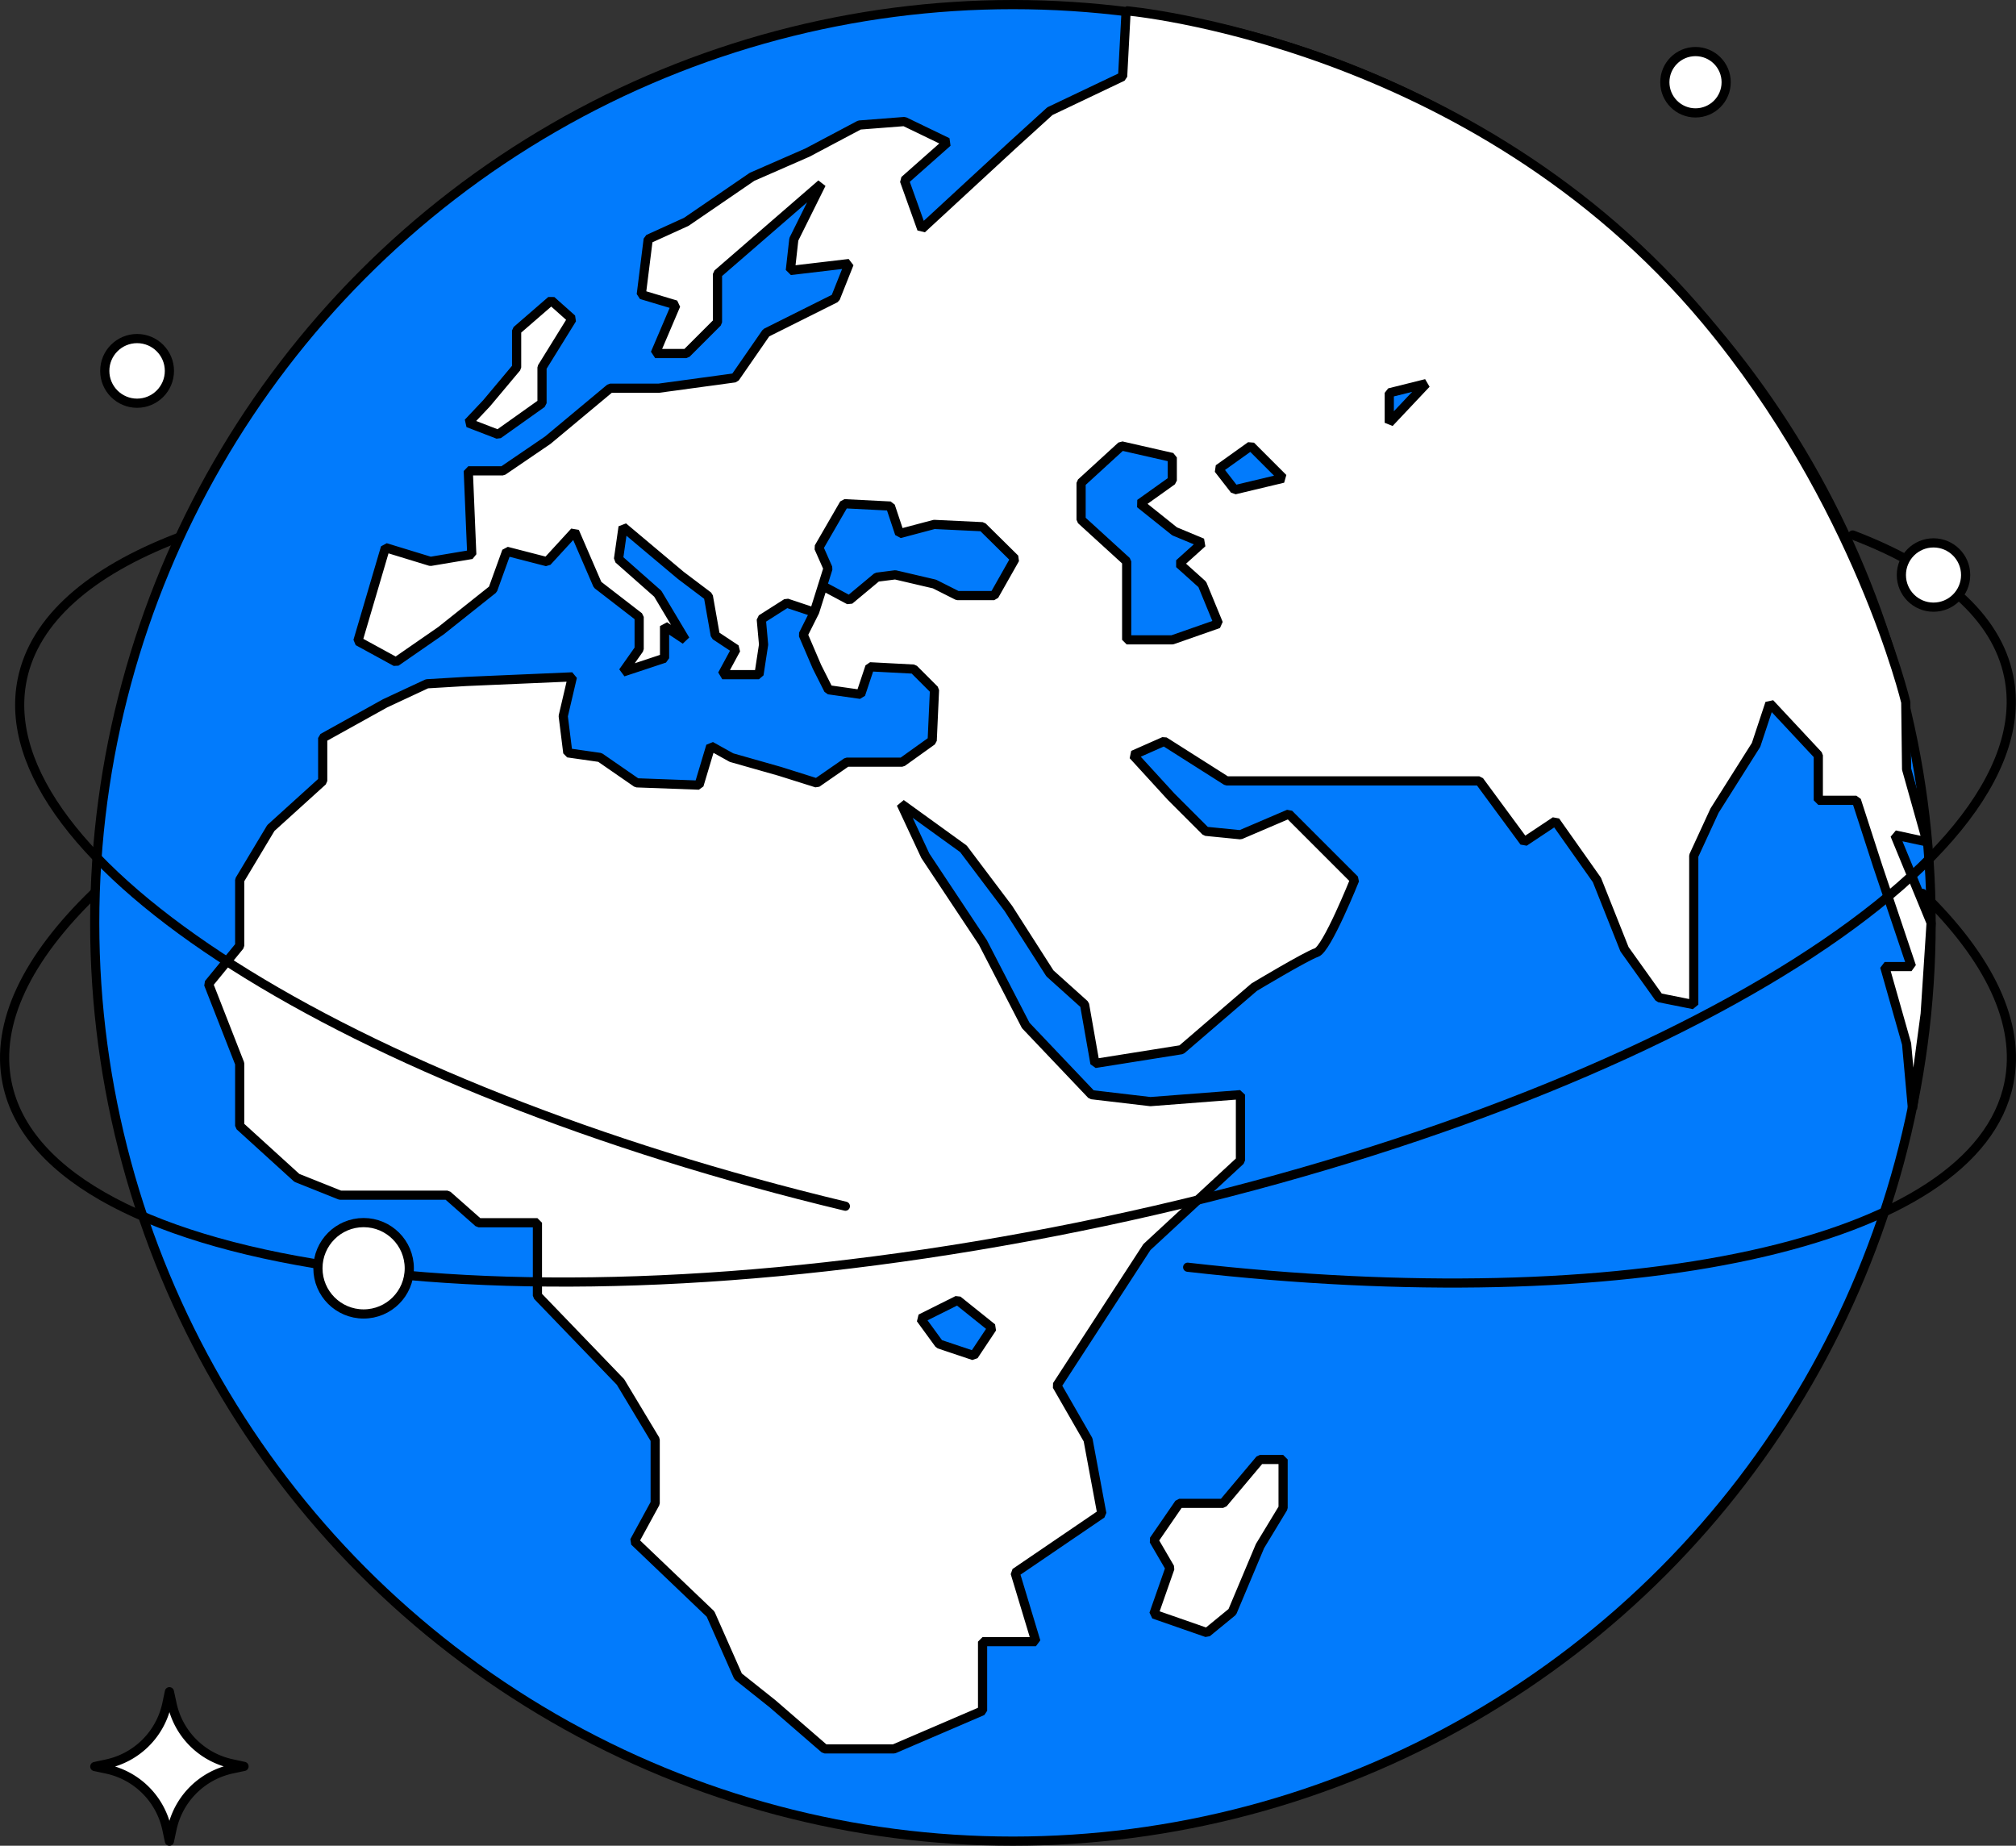 <svg xmlns="http://www.w3.org/2000/svg" viewBox="0 0 439.12 402"><rect x="0" y="0" width="439.12" height="402" fill="#333333" stroke="none"/><title>(c) cdnnow! All rights reserved</title><defs><style>.cls-1{fill:#027bfc;}.cls-1,.cls-2,.cls-3,.cls-4,.cls-5,.cls-6{stroke:#000;}.cls-1,.cls-2{stroke-linecap:square;stroke-linejoin:bevel;}.cls-1,.cls-2,.cls-3,.cls-5,.cls-6{stroke-width:2px;}.cls-2,.cls-5,.cls-6{fill:#fff;}.cls-3,.cls-4{fill:none;}.cls-3,.cls-4,.cls-6{stroke-linecap:round;stroke-linejoin:round;}.cls-4{stroke-width:1.99px;}.cls-5{stroke-miterlimit:10;}</style></defs><g id="Layer_2" data-name="Layer 2"><g id="Planet"><circle class="cls-1" cx="220.63" cy="201" r="200"/><path class="cls-2" d="M83.87,153.19l-13.58,7.54v9.38L59,180.34l-6.79,11.32V206l-6.79,8.3,6.79,17.35v13.57l12.45,11.32,9.43,3.77H97.45l6.79,6h12.82v15.89L135.16,301l7.55,12.56v13.84l-4.53,8.3,16.59,15.84,6,13.57,7.54,6,11.31,9.8h15.09l19.31-8.3V357.55h11.62l-4.53-15L240,329.69l-3-16.1-6.79-11.81,19.61-30.17,20.37-18.85V238.42l-19.61,1.51-12.83-1.51-14.33-15.08-9.35-18.1-12.52-18.86-5.28-11.32,13.58,9.81,9.8,13L228.69,212l7.55,6.79,2.26,12.83,18.85-3L273.19,215s11.32-6.79,13.58-7.54,8.3-15.84,8.3-15.84l-14.33-14.33-10.56,4.52-7.55-.75-7.54-7.54-8.29-9.06,6.78-3,13.58,8.62h55.06L332,183.36l6.79-4.52,9.05,12.82,6,15.08,7.54,10.56,7.55,1.51V186.38l4.52-9.81,9.05-14.33,3-9.05,10.56,11.31v9.81h8.3L409,188.64l7.36,21.88h-5.85l4.78,16.84,1.28,14.14,2.77-20.68L420.63,201l-7.89-19.15,7,1.51-4.45-15.84-.18-14.58s-10.35-43.45-43.53-83.19C320.71,8.87,245.29,2.34,245.29,2.34l-.76,14.33-15.84,7.54-8.29,7.54L200.78,49.86,197,39.3l9.38-8.3L197,26.47l-9.8.76-11.32,6-12.07,5.28-14.33,9.81-8.29,3.77-1.51,12.07,7.54,2.26L142.71,77h6.78l6.79-6.79V59.66l22.63-19.61-6,12.07-.76,6.79,12.82-1.51-3,7.54-15.09,7.54-6.79,9.81-16.59,2.26H132.9L119.32,95.87l-9.8,6.68H102l.76,18.21-9,1.51-9.81-3-6,20.36,8.29,4.53,9.81-6.79,11.31-9,3-8.3,8.8,2.27,6-6.54,5,11.56,9.06,7v7l-3.52,5,9.05-3v-7l4.52,3-6-10.05-8.55-7.55,1-7,12.57,10.56,6,4.53,1.51,8.55,4.52,3-3,5.54h8l1-6.54-.5-5.53,5.53-3.52,6,2,3-9.56-2-4.52,5.53-9.56,10.06.51,2,6,7.54-2,10.51.5,7.09,7-4.53,8h-8l-5-2.52-8.55-2-4,.51-6,5-5.77-3.08-1.77,5.6-2.51,5,3,7,2.52,5,7,1,2-6,9.55.5,4.53,4.53-.5,11.06L196.51,166H184.44l-6.54,4.53-8-2.52-10.56-3-4.53-2.52L152.26,171l-13.58-.5-8-5.53-7-1-1-8,2-8.55-23.13,1-8.55.51Z"/><polygon class="cls-2" points="274.45 317.87 266.41 327.43 256.85 327.43 251.32 335.47 254.84 341.51 251.32 351.56 262.89 355.59 268.42 351.06 274.45 336.73 279.48 328.43 279.48 317.87 274.45 317.87"/><polygon class="cls-1" points="256.85 122.77 261.88 118.24 255.85 115.73 248.3 109.69 255.34 104.67 255.34 99.64 244.28 97.12 235.48 105.17 235.48 113.21 245.41 122.27 245.41 131.82 245.41 139.36 255.34 139.36 265.4 135.84 261.88 127.29 256.85 122.77"/><polygon class="cls-1" points="265.4 102.15 268.92 106.68 279.48 104.16 272.44 97.12 265.4 102.15"/><polygon class="cls-1" points="302.61 85.56 302.61 92.09 310.66 83.55 302.61 85.56"/><polygon class="cls-1" points="200.53 287.2 204.56 292.73 212.1 295.26 216.12 289.22 208.58 283.18 200.53 287.2"/><polygon class="cls-2" points="120.08 65.44 112.53 71.98 112.53 80.03 106 87.82 101.97 92.09 108.51 94.61 118.06 87.82 118.06 80.03 124.6 69.47 120.08 65.44"/><path class="cls-3" d="M403.54,116.52c19.19,7.31,31.36,17.71,34,30.85,8.47,41.75-82.26,95.41-202.67,119.85S10,277.62,1.55,235.87c-2.65-13.05,4.39-27.26,19-41.38"/><path class="cls-4" d="M258.69,276c95.85,10.94,171.69-4.64,178.88-40.08,2.65-13.05-4.32-27.25-18.8-41.34"/><path class="cls-4" d="M38.67,117.15C19.61,124.49,7.51,134.9,4.84,148c-7.95,39.18,70.82,88.71,179.3,114.71"/><circle class="cls-5" cx="79.2" cy="276.23" r="9.95"/><circle class="cls-5" cx="421.15" cy="125.24" r="7"/><circle class="cls-5" cx="29.86" cy="80.78" r="7.04"/><circle class="cls-5" cx="369.31" cy="17.91" r="6.68"/><path class="cls-6" d="M36.9,368.46l.58,2.68a16.94,16.94,0,0,0,13,13l2.67.58-2.67.57a17,17,0,0,0-13,13L36.9,401l-.57-2.68a17,17,0,0,0-13-13l-2.68-.57,2.68-.58a17,17,0,0,0,13-13Z"/></g></g></svg>